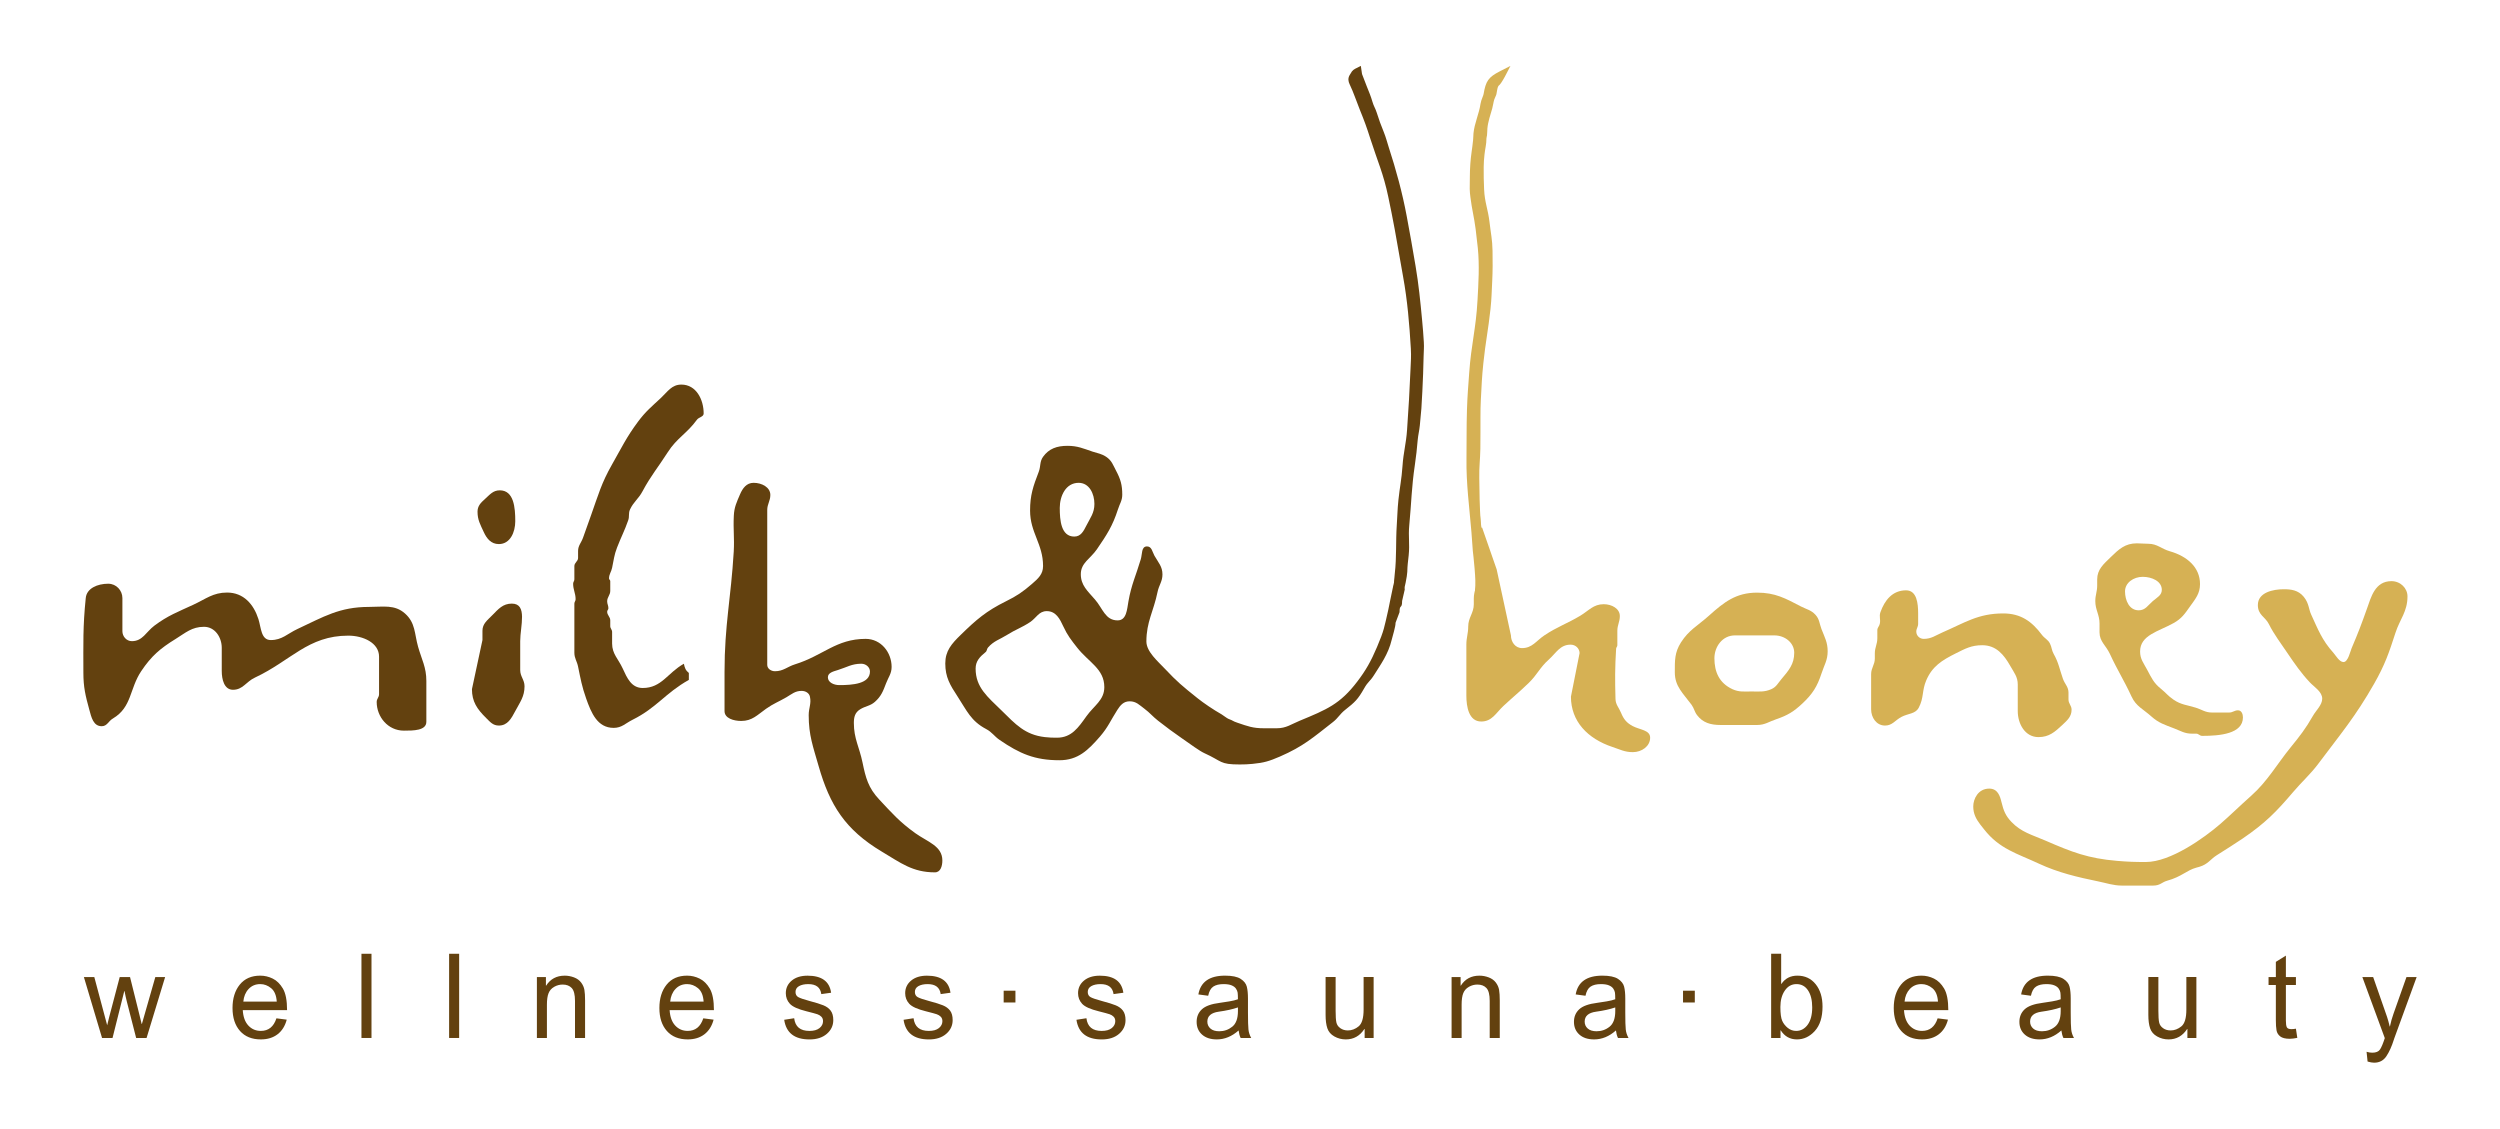 <?xml version="1.0" encoding="utf-8"?>
<svg xmlns="http://www.w3.org/2000/svg" xmlns:xlink="http://www.w3.org/1999/xlink" version="1.1" id="Ebene_1" x="0px" y="0px" viewBox="0 0 300.001 135" enable-background="new 0 0 300.001 135" xml:space="preserve" width="350" height="158">
<path id="XMLID_59_" fill="#D6B154" d="M181.313,76.033c0,0.773,0.511,1.526,1.334,1.526c1.217,0,1.691-0.867,2.674-1.526  c1.568-1.047,2.684-1.386,4.307-2.357c1.041-0.625,1.58-1.386,2.821-1.386c0.959,0,1.932,0.527,1.932,1.42  c0,0.692-0.299,1.077-0.299,1.769v1.733c0,0.173-0.137,0.251-0.148,0.417c-0.14,2.341-0.14,3.685-0.074,6.033  c0.02,0.694,0.407,1.023,0.668,1.665c0.307,0.746,0.659,1.205,1.41,1.595c0.863,0.453,2.08,0.46,2.08,1.388  c0,1.015-0.992,1.733-2.08,1.733c-0.983,0-1.529-0.32-2.45-0.623c-2.979-0.996-4.975-3.07-4.975-6.036l1.039-5.234  c-0.019-0.557-0.481-1.006-1.076-1.006c-1.273,0-1.726,0.988-2.635,1.804c-1.068,0.953-1.355,1.775-2.376,2.772  c-1.143,1.109-1.876,1.682-3.047,2.774c-0.918,0.859-1.373,1.873-2.672,1.873c-1.476,0-1.783-1.743-1.783-3.122v-6.101  c0-0.858,0.223-1.326,0.223-2.183c0-1.068,0.67-1.605,0.67-2.67v-0.694c0-0.894,0.362-1.354,0.593-2.221  c0.38-1.423-1.377-9.101-0.921-10.497c0.134-0.414,0.618,0.134,0.859,1.285c0.278,1.332,0.315,3.308,0.467,2.935l1.744,5.008  L181.313,76.033z"/>
<path fill="#D6B154" d="M256.417,64.986c0.538,0,0.848,0.052,1.386,0.052c1.07,0,1.557,0.609,2.577,0.899  c2.065,0.589,3.622,1.917,3.622,3.938c0,1.124-0.523,1.738-1.189,2.67c-0.631,0.887-1.006,1.468-1.98,2.01  c-1.819,1.018-4.021,1.433-4.021,3.411c0,0.912,0.418,1.379,0.85,2.193c0.508,0.952,0.778,1.581,1.643,2.274  c0.616,0.496,0.87,0.878,1.529,1.32c0.898,0.61,1.605,0.629,2.658,0.953c0.743,0.231,1.14,0.582,1.927,0.582h2.093  c0.425,0,0.623-0.265,1.046-0.265c0.426,0,0.596,0.45,0.596,0.846c0,1.982-2.775,2.221-4.895,2.221c-0.3,0-0.413-0.265-0.709-0.265  h-0.51c-0.878,0-1.343-0.324-2.151-0.635c-1.119-0.429-1.847-0.647-2.719-1.428c-0.975-0.879-1.838-1.214-2.376-2.378  c-0.94-2.034-1.662-3.092-2.604-5.128c-0.467-1.011-1.245-1.487-1.245-2.591V74.61c0-1.065-0.508-1.634-0.508-2.697  c0-0.727,0.226-1.124,0.226-1.851v-0.739c0-1.21,0.75-1.825,1.64-2.696C254.266,65.688,255.023,64.986,256.417,64.986   M257.125,69.005c-1.103,0-2.122,0.714-2.122,1.745c0,1.064,0.5,2.274,1.64,2.274c0.807,0,1.105-0.602,1.698-1.111  c0.518-0.442,1.077-0.692,1.077-1.349C259.418,69.533,258.228,69.005,257.125,69.005"/>
<path fill="#D6B154" d="M210.854,70.902c2.173,0,3.379,0.676,5.272,1.663c0.68,0.346,1.197,0.425,1.709,0.971  c0.51,0.546,0.483,1.05,0.742,1.736c0.39,1.006,0.743,1.593,0.743,2.669c0,1.074-0.41,1.648-0.743,2.67  c-0.512,1.56-1.068,2.454-2.302,3.606c-1.02,0.955-1.763,1.413-3.118,1.873c-0.882,0.294-1.366,0.694-2.303,0.694h-4.38  c-1.206,0-2.126-0.269-2.822-1.179c-0.333-0.433-0.344-0.807-0.666-1.249c-1.023-1.386-2.007-2.202-2.007-3.883  c0-1.431-0.036-2.384,0.744-3.607c0.956-1.491,2.005-1.994,3.341-3.189C206.891,72.037,208.321,70.902,210.854,70.902   M208.181,76.033c-1.484,0-2.451,1.353-2.451,2.741c0,1.644,0.577,2.973,2.154,3.71c0.808,0.371,1.394,0.278,2.302,0.278  c0.929,0,1.541,0.093,2.377-0.278c0.602-0.27,0.77-0.686,1.187-1.179c0.91-1.076,1.558-1.82,1.558-3.191  c0-1.189-1.105-2.081-2.374-2.081H208.181z"/>
<path id="XMLID_54_" fill="#D6B154" d="M288.899,71.352c0,1.833-0.913,2.735-1.437,4.355c-0.781,2.42-1.277,3.865-2.568,6.131  c-2.249,3.95-3.964,5.95-6.72,9.628c-0.898,1.202-2.021,2.209-2.989,3.355c-2.045,2.409-3.373,3.75-6.054,5.582  c-1.194,0.808-1.913,1.237-3.133,2.019c-0.765,0.488-1.033,1.069-2.065,1.379l-0.346,0.094c-1.213,0.327-1.753,1.089-3.547,1.583  c-0.618,0.172-0.82,0.577-1.651,0.577h-3.785c-0.991,0-1.847-0.305-2.799-0.497c-2.497-0.514-4.811-1.054-7.117-2.126  c-2.638-1.233-4.746-1.759-6.595-4.121l-0.464-0.589c-0.512-0.668-0.838-1.303-0.838-2.161c0-0.905,0.585-2.143,1.921-2.143  c1.01,0,1.291,0.882,1.463,1.607c0.257,1.054,0.493,1.647,1.203,2.393c1.182,1.241,2.491,1.553,4.04,2.225  c3.247,1.412,5.16,2.153,8.641,2.447c1.335,0.112,2.093,0.137,3.438,0.137c2.97,0,7-2.888,8.945-4.57  c1.163-1.008,2.259-2.095,3.719-3.395c1.916-1.698,3.11-3.817,4.69-5.76c1.163-1.431,1.808-2.251,2.697-3.806  c0.363-0.652,1.119-1.307,1.119-2.069c0-0.836-0.96-1.397-1.49-1.963c-1.019-1.082-1.829-2.251-2.653-3.466  c-0.785-1.171-1.634-2.271-2.264-3.532c-0.419-0.854-1.316-1.07-1.316-2.275c0-1.529,1.851-1.897,3.11-1.897  c0.852,0,1.73,0.095,2.397,0.906c0.339,0.415,0.48,0.803,0.582,1.159l0.136,0.496c0.043,0.149,0.094,0.305,0.172,0.475  c0.815,1.768,1.295,3.068,2.657,4.578c0.289,0.323,0.725,1.124,1.222,1.124c0.546,0,0.815-1.285,0.977-1.666  c0.785-1.837,1.182-2.887,1.845-4.757c0.489-1.366,0.953-3.286,2.932-3.286C288.062,69.524,288.899,70.376,288.899,71.352"/>
<path id="XMLID_53_" fill="#D6B154" d="M228.73,70.625c1.291,0,1.448,1.568,1.448,2.772v1.249c0,0.374-0.222,0.563-0.222,0.937  c0,0.467,0.39,0.867,0.889,0.867c0.92,0,1.393-0.401,2.229-0.765c2.728-1.186,4.305-2.288,7.314-2.288  c2.104,0,3.433,0.955,4.64,2.568c0.325,0.432,0.722,0.562,0.965,1.039c0.231,0.458,0.195,0.797,0.446,1.248  c0.612,1.084,0.696,1.811,1.111,2.982c0.234,0.657,0.67,0.971,0.67,1.665v0.832c0,0.493,0.371,0.721,0.371,1.214  c0,0.824-0.492,1.256-1.112,1.838c-0.893,0.832-1.589,1.455-2.86,1.455c-1.624,0-2.487-1.603-2.487-3.119V81.93  c0-0.92-0.434-1.414-0.891-2.221c-0.78-1.377-1.699-2.497-3.377-2.497c-1.291,0-2.025,0.407-3.156,0.971  c-1.708,0.85-2.85,1.58-3.564,3.262c-0.519,1.213-0.269,2.088-0.891,3.258c-0.407,0.773-1.271,0.684-2.076,1.111  c-0.764,0.398-1.089,1.039-1.971,1.039c-1.039,0-1.67-0.969-1.67-1.94V80.68c0-0.745,0.444-1.128,0.444-1.872v-0.625  c0-0.71,0.3-1.09,0.3-1.803v-0.972c0-0.312,0.231-0.457,0.294-0.761c0.122-0.519-0.101-0.875,0.075-1.389  C226.16,71.811,227.098,70.625,228.73,70.625"/>
<path fill="#63410F" d="M90.436,57.724c0.984,0,2.006,0.536,2.006,1.456c0,0.711-0.372,1.093-0.372,1.804v18.588  c0,0.448,0.445,0.761,0.928,0.761c1.003,0,1.467-0.538,2.413-0.832c3.36-1.041,4.929-3.051,8.465-3.051  c1.855,0,3.118,1.63,3.118,3.363c0,0.807-0.381,1.222-0.667,1.976c-0.354,0.926-0.577,1.542-1.338,2.22  c-0.566,0.503-1.132,0.493-1.782,0.902c-0.613,0.381-0.744,0.934-0.744,1.628c0,1.89,0.659,2.896,1.041,4.752  c0.38,1.837,0.686,3.033,2.005,4.437c1.558,1.665,2.431,2.672,4.307,4.024c1.484,1.065,3.267,1.542,3.267,3.293  c0,0.643-0.204,1.423-0.891,1.423c-2.701,0-4.112-1.144-6.385-2.495c-4.38-2.62-6.237-5.573-7.574-10.264  c-0.668-2.343-1.189-3.685-1.189-6.104c0-0.869,0.335-1.378,0.148-2.221c-0.091-0.432-0.519-0.692-1.002-0.692  c-0.77,0-1.17,0.383-1.819,0.764c-0.937,0.546-1.569,0.762-2.45,1.388c-1.041,0.737-1.662,1.456-2.97,1.456  c-0.92,0-2.006-0.321-2.006-1.179v-4.717c0-5.643,0.77-8.79,1.105-14.425c0.093-1.663-0.074-2.627,0.009-4.3  c0.047-1.031,0.335-1.612,0.742-2.565C89.118,58.374,89.582,57.724,90.436,57.724 M103.355,79.433c-1.142,0-1.736,0.424-2.822,0.761  c-0.557,0.173-1.187,0.321-1.187,0.867c0,0.616,0.715,0.937,1.374,0.937c1.587,0,3.675-0.148,3.675-1.631  C104.394,79.847,103.912,79.433,103.355,79.433"/>
<path fill="#63410F" d="M128.099,53.285c1.206,0,1.876,0.312,3.008,0.695c0.64,0.207,1.077,0.25,1.634,0.623  c0.678,0.452,0.816,0.972,1.187,1.666c0.549,1.033,0.744,1.725,0.744,2.879c0,0.71-0.307,1.09-0.52,1.767  c-0.64,1.986-1.328,3.036-2.525,4.786c-0.78,1.136-1.929,1.63-1.929,2.982c0,1.343,0.807,2.011,1.706,3.051  c0.938,1.077,1.226,2.497,2.711,2.497c1.077,0,1.124-1.301,1.3-2.287c0.354-2.019,0.899-3.087,1.484-5.063  c0.186-0.624,0.046-1.526,0.742-1.526c0.577,0,0.632,0.641,0.891,1.111c0.473,0.831,0.964,1.308,0.964,2.252  c0,0.85-0.426,1.284-0.593,2.116c-0.472,2.314-1.336,3.571-1.336,5.931c0,1.222,1.383,2.384,2.245,3.298  c1.444,1.531,2.015,2.006,3.903,3.515c0.718,0.571,1.862,1.354,2.881,1.932c0.151,0.085,0.67,0.491,0.828,0.542  c0.64,0.233,0.426,0.247,1.077,0.464c1.233,0.417,1.837,0.66,3.154,0.66h1.56c1.133,0,1.717-0.477,2.747-0.901  c3.25-1.343,4.848-1.994,6.904-4.691c1.035-1.354,1.655-2.452,2.378-4.16c0.862-2.03,0.862-2.33,1.351-4.464  c0.066-0.281,0.403-2.044,0.527-2.559c0.37-1.515,0.719-3.662,0.719-2.868l0.446,1.983c0,0.148,0.282,0.873,0.282,1.02l-0.313,1.358  c0,1.031-0.311,0.324-0.311,1.355l-0.475,1.26c0,0.493-0.347,1.56-0.461,2.036c-0.417,1.777-1.401,3.079-2.072,4.167  c-0.562,0.909-0.734,0.785-1.254,1.705c-0.725,1.281-1.086,1.626-2.276,2.561c-0.629,0.495-0.828,0.969-1.453,1.453  c-2.37,1.85-3.556,2.919-6.369,4.142c-1.271,0.546-1.894,0.746-3.286,0.877c-0.585,0.052-0.928,0.071-1.523,0.071  c-2.467,0-2.056-0.366-4.267-1.365c-0.545-0.246-1.663-1.066-2.697-1.788c-1.132-0.789-1.738-1.234-2.845-2.099  c-0.632-0.492-0.983-0.951-1.623-1.427c-0.613-0.452-0.994-0.901-1.783-0.901c-0.723,0-1.113,0.457-1.484,1.039  c-0.799,1.248-1.105,2.062-2.079,3.191c-1.412,1.62-2.629,2.842-4.864,2.842c-2.97,0-4.77-0.789-7.165-2.426  c-0.668-0.452-0.91-0.938-1.634-1.319c-1.829-0.963-2.321-2.212-3.415-3.886c-0.92-1.402-1.486-2.339-1.486-3.987  c0-1.499,0.752-2.358,1.857-3.431c1.865-1.822,3.044-2.845,5.42-4.023c1.319-0.651,2.024-1.136,3.118-2.081  c0.762-0.659,1.338-1.179,1.338-2.15c0-2.662-1.558-3.997-1.558-6.658c0-1.847,0.37-2.912,1.038-4.647  c0.261-0.686,0.093-1.205,0.52-1.804C125.871,53.622,126.829,53.285,128.099,53.285 M125.612,73.121  c-0.956,0-1.234,0.807-2.003,1.318c-1.004,0.667-1.718,0.877-2.75,1.527c-0.909,0.57-1.604,0.726-2.3,1.525  c-0.159,0.183-0.102,0.398-0.297,0.554c-0.706,0.574-1.187,1.093-1.187,1.976c0,2.263,1.447,3.39,3.117,5.029  c1.671,1.639,2.795,2.914,5.198,3.189c0.558,0.062,0.882,0.071,1.448,0.071c1.745,0,2.563-1.213,3.528-2.567  c0.928-1.3,2.153-1.933,2.153-3.502c0-2.202-1.876-2.973-3.267-4.75c-0.714-0.912-1.151-1.457-1.634-2.497  C127.18,74.048,126.716,73.121,125.612,73.121 M129.436,57.724c-1.541,0-2.264,1.578-2.264,3.016c0,1.483,0.157,3.434,1.744,3.434  c0.789,0,1.115-0.659,1.449-1.318c0.491-0.963,0.964-1.525,0.964-2.602C131.329,59.05,130.727,57.724,129.436,57.724"/>
<path id="XMLID_47_" fill="#63410F" d="M12.986,69.832c0.976,0,1.702,0.812,1.702,1.724v3.977c0,0.613,0.48,1.193,1.136,1.193  c1.295,0,1.704-1.111,2.697-1.857c1.632-1.225,2.802-1.642,4.683-2.517c1.507-0.696,2.36-1.459,4.044-1.459  c1.987,0,3.193,1.409,3.762,3.181c0.337,1.061,0.301,2.52,1.49,2.52c1.347,0,1.986-0.762,3.193-1.327  c3.158-1.474,5.055-2.651,8.586-2.651c1.72,0,3.086-0.313,4.327,0.796c1.261,1.127,1.119,2.403,1.562,3.977  c0.444,1.573,0.994,2.467,0.994,4.109v4.905c0,1.061-1.561,1.061-2.696,1.061c-1.917,0-3.264-1.656-3.264-3.447  c0-0.38,0.284-0.546,0.284-0.928v-4.507c0-1.659-1.916-2.518-3.689-2.518c-4.844,0-6.884,3.016-11.212,5.037  c-1.065,0.497-1.437,1.459-2.626,1.459c-1.065,0-1.349-1.257-1.349-2.253V77.52c0-1.242-0.799-2.517-2.128-2.517  c-1.455,0-2.2,0.711-3.406,1.456c-1.881,1.16-2.91,2.056-4.117,3.845c-1.436,2.136-1.117,4.341-3.406,5.699  c-0.549,0.315-0.691,0.928-1.347,0.928c-1.011,0-1.242-1.076-1.491-1.989c-0.461-1.674-0.709-2.698-0.709-4.44  c0-3.497-0.071-5.468,0.284-8.948C10.396,70.379,11.708,69.832,12.986,69.832"/>
<path id="XMLID_46_" fill="#63410F" d="M81.768,45.936c1.781,0,2.672,1.802,2.672,3.466c0,0.417-0.574,0.425-0.816,0.762  c-1.187,1.639-2.404,2.185-3.489,3.884c-1.179,1.846-2.014,2.791-3.045,4.715c-0.473,0.886-1.057,1.241-1.484,2.15  c-0.223,0.469-0.047,0.824-0.223,1.318c-0.454,1.292-0.844,1.986-1.336,3.26c-0.352,0.91-0.39,1.474-0.594,2.427  c-0.102,0.511-0.37,0.764-0.37,1.284c0,0.13,0.148,0.182,0.148,0.312v1.179c0,0.502-0.371,0.746-0.371,1.249  c0,0.329,0.148,0.502,0.148,0.832c0,0.173-0.148,0.242-0.148,0.414c0,0.426,0.371,0.617,0.371,1.041v0.695  c0,0.276,0.222,0.415,0.222,0.694v1.386c0,1.246,0.734,1.837,1.264,2.982c0.538,1.17,1.049,2.357,2.412,2.357  c2.274,0,2.979-1.82,4.938-2.911c0.091,0.476,0.204,0.796,0.594,1.108v0.832c-2.85,1.596-3.844,3.337-6.758,4.785  c-0.854,0.426-1.291,0.972-2.264,0.972c-1.959,0-2.692-1.804-3.305-3.536c-0.511-1.449-0.659-2.323-0.965-3.814  c-0.13-0.651-0.445-0.996-0.445-1.666v-5.896c0-0.207,0.149-0.312,0.149-0.52c0-0.735-0.297-1.136-0.297-1.872  c0-0.207,0.148-0.312,0.148-0.519v-1.596c0-0.407,0.445-0.563,0.445-0.972v-0.832c0-0.656,0.371-0.969,0.594-1.593  c0.371-1.051,0.594-1.656,0.965-2.707c0.863-2.419,1.242-3.857,2.524-6.101c1.152-2.021,1.718-3.252,3.119-5.133  c0.909-1.222,1.624-1.795,2.747-2.844C80.135,46.767,80.608,45.936,81.768,45.936"/>
<path id="XMLID_45_" fill="#63410F" d="M59.975,58.625c1.709,0,1.857,2.116,1.857,3.711c0,1.283-0.594,2.739-1.968,2.739  c-0.937,0-1.457-0.659-1.819-1.456c-0.409-0.893-0.742-1.447-0.742-2.427c0-0.676,0.372-1.065,0.891-1.525  C58.778,59.147,59.159,58.625,59.975,58.625"/>
<path id="XMLID_44_" fill="#63410F" d="M61.422,72.219c1.923,0,1.003,2.715,1.003,4.508v3.468c0,0.781,0.519,1.162,0.519,1.943  c0,1.23-0.528,1.881-1.113,2.982c-0.464,0.875-0.92,1.733-1.968,1.733c-0.705,0-1.039-0.424-1.521-0.901  c-1.096-1.077-1.708-1.976-1.708-3.468l1.261-5.894v-1.111c0-0.851,0.585-1.257,1.187-1.874  C59.808,72.869,60.346,72.219,61.422,72.219"/>
<path id="XMLID_43_" fill="#63410F" d="M163.067,7.812l0.234-0.12l0.129,0.886l0.021,0.112c0.176,0.483,0.368,0.972,0.558,1.448  c0.284,0.725,0.473,1.127,0.69,1.876c0.148,0.519,0.347,0.769,0.508,1.283c0.293,0.913,0.472,1.418,0.836,2.306  c0.285,0.707,0.375,1.132,0.608,1.857c0.882,2.713,1.63,5.449,2.155,8.259c0.44,2.339,0.667,3.671,1.068,6.019  c0.367,2.161,0.571,4.247,0.777,6.431c0.098,1.046,0.148,1.64,0.211,2.69c0.04,0.656-0.017,1.029-0.027,1.689  c-0.026,1.646-0.083,2.563-0.152,4.206c-0.069,1.603-0.137,2.499-0.303,4.09c-0.071,0.691-0.194,1.076-0.257,1.768  c-0.106,1.14-0.164,1.787-0.333,2.922c-0.415,2.823-0.406,4.44-0.676,7.277c-0.132,1.398,0.073,2.212-0.071,3.613  c-0.083,0.773-0.153,1.207-0.168,1.985c-0.007,0.483-0.356,2.093-0.445,2.411c-0.129,0.468-0.43,0.879-0.78,0.881  c-0.549,0-0.508-0.83-0.463-1.174l0.043-0.269l0.062-0.347l-0.003-0.063l0.007-0.175c0.017-0.358,0.038-0.721,0.079-1.074  c0.227-1.913,0.106-3.868,0.237-5.787c0.082-1.187,0.075-1.865,0.2-3.049c0.167-1.58,0.379-2.456,0.487-4.044  c0.116-1.708,0.432-2.647,0.549-4.356c0.194-2.845,0.294-4.44,0.414-7.293c0.04-0.953,0.093-1.495,0.039-2.444  c-0.169-2.897-0.411-5.804-0.934-8.665c-0.406-2.217-0.597-3.477-1.007-5.691c-0.278-1.506-0.454-2.36-0.766-3.856  c-0.582-2.794-1.288-4.273-2.157-6.992c-0.434-1.369-0.714-2.13-1.256-3.462c-0.418-1.033-0.744-2.057-1.228-3.067  c-0.16-0.335-0.221-0.698-0.003-1.082l0.281-0.456C162.438,8.081,162.781,7.963,163.067,7.812"/>
<path id="XMLID_42_" fill="#D6B154" d="M181.254,7.692c-0.292,0.546-1.022,2.12-1.448,2.413c-0.148,0.239-0.165,0.717-0.237,0.99  c-0.062,0.223-0.19,0.415-0.258,0.633c-0.12,0.401-0.126,0.648-0.238,1.055c-0.22,0.796-0.51,1.584-0.586,2.413  c-0.026,0.323-0.009,0.508-0.046,0.83c-0.012,0.128-0.071,0.258-0.069,0.389c0.011,0.645-0.169,1.267-0.231,1.905  c-0.059,0.585-0.091,0.92-0.097,1.51c-0.008,1.05,0.004,1.644,0.05,2.694c0.067,1.549,0.472,2.38,0.649,3.921  c0.152,1.339,0.34,2.091,0.362,3.439c0.02,1.232,0.024,2.388-0.038,3.615c-0.067,1.311-0.069,2.061-0.207,3.365  c-0.272,2.525-0.589,3.933-0.852,6.459c-0.184,1.73-0.214,2.717-0.307,4.457c-0.042,0.788-0.038,1.236-0.044,2.025  c-0.013,1.492,0.013,2.341-0.013,3.831c-0.027,1.375-0.155,2.149-0.13,3.524l0.044,2.596c0.043,1.014,0.044,1.596,0.116,2.61  c0.093,1.378,0.208,2.154,0.32,3.528c0.106,1.308,0.676,2.521,0.752,3.837c-0.073,0.698-0.216,2.638-0.742,3.08  c-1.015,0.886-0.953-1.379-1.018-1.997c0.106-1.147,0.051-1.62-0.031-2.78c-0.077-1.059-0.192-1.83-0.216-2.138  c-0.066-0.781-0.097-1.452-0.164-2.233c-0.251-3.018-0.641-5.865-0.596-8.866c0.032-2.29-0.012-3.59,0.059-5.881  c0.055-1.72,0.148-2.685,0.268-4.402c0.238-3.402,0.812-5.279,0.995-8.684c0.117-2.114,0.251-4.187,0.035-6.303  c-0.09-0.869-0.145-1.362-0.257-2.232c-0.196-1.511-0.442-2.343-0.631-3.857c-0.046-0.375-0.074-0.608-0.081-0.987  c0.027-1.155-0.007-1.826,0.071-2.977c0.077-1.124,0.22-1.748,0.333-2.868c0.034-0.316,0.017-0.497,0.047-0.815  c0.118-1.226,0.671-2.343,0.847-3.559c0.039-0.258,0.128-0.497,0.215-0.717l0.102-0.272c0.021-0.058,0.036-0.114,0.05-0.176  c0.264-1.549,0.569-2.014,1.943-2.721L181.254,7.692z"/>
<g>
	<path fill="#63410F" d="M19.816,117.03l-2.227,7.313h-1.251l-1.123-4.391c-0.005,0-0.051-0.198-0.14-0.593   c-0.089-0.395-0.133-0.611-0.133-0.647h-0.027l-1.411,5.631h-1.257l-2.18-7.313h1.25l1.545,5.79l0.241-0.986l1.264-4.804h1.237   l0.956,3.833c0.268,1.057,0.415,1.657,0.442,1.799h0.026l1.612-5.631H19.816z"/>
	<path fill="#63410F" d="M34.448,121h-5.316c0.049,0.809,0.273,1.426,0.672,1.854c0.399,0.428,0.897,0.641,1.495,0.641   c0.459,0,0.844-0.125,1.157-0.376c0.312-0.251,0.55-0.628,0.716-1.134l1.237,0.159c-0.201,0.763-0.569,1.35-1.104,1.758   c-0.535,0.41-1.203,0.613-2.006,0.613c-1.066,0-1.898-0.336-2.497-1.01c-0.6-0.674-0.899-1.593-0.899-2.76   c0-1.154,0.291-2.089,0.872-2.806c0.582-0.717,1.401-1.075,2.457-1.075c0.517,0,1.015,0.117,1.494,0.352   c0.479,0.234,0.886,0.633,1.22,1.195C34.28,118.974,34.448,119.837,34.448,121z M33.211,119.98   c-0.049-0.744-0.273-1.281-0.672-1.61c-0.399-0.328-0.834-0.492-1.307-0.492c-0.566,0-1.032,0.194-1.398,0.586   c-0.366,0.39-0.577,0.895-0.635,1.517H33.211z"/>
	<path fill="#63410F" d="M44.579,124.343h-1.204v-10.105h1.204V124.343z"/>
	<path fill="#63410F" d="M55.098,124.343h-1.204v-10.105h1.204V124.343z"/>
	<path fill="#63410F" d="M70.211,124.343H69v-4.446c0-0.75-0.13-1.264-0.391-1.544c-0.261-0.281-0.623-0.42-1.087-0.42   c-0.356,0-0.694,0.089-1.013,0.268c-0.318,0.18-0.545,0.432-0.678,0.759c-0.134,0.326-0.201,0.788-0.201,1.385v3.998h-1.203v-7.313   h1.083v1.033h0.026c0.254-0.399,0.567-0.7,0.939-0.899s0.804-0.299,1.294-0.299c0.375,0,0.744,0.068,1.11,0.206   c0.366,0.138,0.652,0.345,0.859,0.621c0.207,0.276,0.337,0.57,0.391,0.882c0.053,0.313,0.08,0.735,0.08,1.268V124.343z"/>
	<path fill="#63410F" d="M85.672,121h-5.316c0.049,0.809,0.273,1.426,0.672,1.854c0.399,0.428,0.897,0.641,1.495,0.641   c0.459,0,0.844-0.125,1.157-0.376c0.312-0.251,0.55-0.628,0.716-1.134l1.237,0.159c-0.201,0.763-0.569,1.35-1.104,1.758   c-0.535,0.41-1.203,0.613-2.006,0.613c-1.066,0-1.898-0.336-2.497-1.01c-0.6-0.674-0.899-1.593-0.899-2.76   c0-1.154,0.291-2.089,0.872-2.806c0.582-0.717,1.401-1.075,2.457-1.075c0.517,0,1.015,0.117,1.494,0.352   c0.479,0.234,0.886,0.633,1.22,1.195C85.504,118.974,85.672,119.837,85.672,121z M84.435,119.98   c-0.049-0.744-0.273-1.281-0.672-1.61c-0.399-0.328-0.834-0.492-1.307-0.492c-0.566,0-1.032,0.194-1.398,0.586   c-0.366,0.39-0.577,0.895-0.635,1.517H84.435z"/>
	<path fill="#63410F" d="M98.558,119.077c-0.054-0.4-0.211-0.7-0.471-0.899c-0.261-0.2-0.623-0.299-1.087-0.299   c-0.46,0-0.83,0.08-1.113,0.24c-0.283,0.161-0.425,0.395-0.425,0.704c0,0.289,0.113,0.496,0.338,0.62   c0.225,0.125,0.67,0.276,1.333,0.456c0.749,0.197,1.31,0.372,1.682,0.524c0.372,0.151,0.662,0.364,0.869,0.637   c0.207,0.274,0.311,0.654,0.311,1.141c0,0.653-0.259,1.203-0.776,1.648c-0.517,0.446-1.208,0.668-2.073,0.668   c-0.901,0-1.604-0.196-2.11-0.59c-0.506-0.393-0.817-0.982-0.932-1.767l1.197-0.186c0.062,0.509,0.246,0.892,0.551,1.145   c0.305,0.252,0.732,0.378,1.28,0.378c0.527,0,0.93-0.113,1.211-0.341c0.281-0.227,0.421-0.504,0.421-0.83   c0-0.221-0.065-0.398-0.194-0.53c-0.129-0.134-0.291-0.234-0.484-0.301c-0.194-0.067-0.63-0.185-1.307-0.355   c-1.008-0.248-1.673-0.549-1.996-0.903c-0.323-0.353-0.485-0.776-0.485-1.268c0-0.611,0.236-1.115,0.709-1.51   c0.472-0.395,1.108-0.592,1.905-0.592c0.847,0,1.506,0.171,1.976,0.513c0.47,0.343,0.752,0.853,0.846,1.534L98.558,119.077z"/>
	<path fill="#63410F" d="M112.882,119.077c-0.054-0.4-0.211-0.7-0.471-0.899c-0.261-0.2-0.623-0.299-1.087-0.299   c-0.46,0-0.83,0.08-1.113,0.24c-0.283,0.161-0.425,0.395-0.425,0.704c0,0.289,0.113,0.496,0.338,0.62   c0.225,0.125,0.67,0.276,1.333,0.456c0.749,0.197,1.31,0.372,1.682,0.524c0.372,0.151,0.662,0.364,0.869,0.637   c0.207,0.274,0.311,0.654,0.311,1.141c0,0.653-0.259,1.203-0.776,1.648c-0.517,0.446-1.208,0.668-2.073,0.668   c-0.901,0-1.604-0.196-2.11-0.59c-0.506-0.393-0.817-0.982-0.932-1.767l1.197-0.186c0.062,0.509,0.246,0.892,0.551,1.145   c0.305,0.252,0.732,0.378,1.28,0.378c0.527,0,0.93-0.113,1.211-0.341c0.281-0.227,0.421-0.504,0.421-0.83   c0-0.221-0.065-0.398-0.194-0.53c-0.129-0.134-0.291-0.234-0.484-0.301c-0.194-0.067-0.63-0.185-1.307-0.355   c-1.008-0.248-1.673-0.549-1.996-0.903c-0.323-0.353-0.485-0.776-0.485-1.268c0-0.611,0.236-1.115,0.709-1.51   c0.472-0.395,1.108-0.592,1.905-0.592c0.847,0,1.506,0.171,1.976,0.513c0.47,0.343,0.752,0.853,0.846,1.534L112.882,119.077z"/>
</g>
<g>
	<path fill="#63410F" d="M121.853,120.084h-1.413v-1.414h1.413V120.084z"/>
</g>
<g>
	<path fill="#63410F" d="M133.627,119.077c-0.054-0.4-0.211-0.7-0.471-0.899c-0.261-0.2-0.623-0.299-1.087-0.299   c-0.46,0-0.83,0.08-1.113,0.24c-0.283,0.161-0.425,0.395-0.425,0.704c0,0.289,0.113,0.496,0.338,0.62   c0.225,0.125,0.67,0.276,1.333,0.456c0.749,0.197,1.31,0.372,1.682,0.524c0.372,0.151,0.662,0.364,0.869,0.637   c0.207,0.274,0.311,0.654,0.311,1.141c0,0.653-0.259,1.203-0.776,1.648c-0.517,0.446-1.208,0.668-2.073,0.668   c-0.901,0-1.604-0.196-2.11-0.59c-0.506-0.393-0.817-0.982-0.932-1.767l1.197-0.186c0.062,0.509,0.246,0.892,0.551,1.145   c0.305,0.252,0.732,0.378,1.28,0.378c0.527,0,0.93-0.113,1.211-0.341c0.281-0.227,0.421-0.504,0.421-0.83   c0-0.221-0.065-0.398-0.194-0.53c-0.129-0.134-0.291-0.234-0.485-0.301c-0.194-0.067-0.63-0.185-1.307-0.355   c-1.008-0.248-1.673-0.549-1.996-0.903c-0.323-0.353-0.484-0.776-0.484-1.268c0-0.611,0.236-1.115,0.709-1.51   c0.472-0.395,1.108-0.592,1.905-0.592c0.847,0,1.506,0.171,1.976,0.513c0.47,0.343,0.752,0.853,0.846,1.534L133.627,119.077z"/>
	<path fill="#63410F" d="M150.144,124.343h-1.264c-0.116-0.23-0.198-0.53-0.247-0.903c-0.807,0.717-1.679,1.075-2.615,1.075   c-0.748,0-1.339-0.193-1.772-0.579c-0.432-0.386-0.649-0.895-0.649-1.53c0-0.607,0.209-1.107,0.626-1.499   c0.417-0.393,1.14-0.654,2.17-0.783l1.123-0.172c0.42-0.07,0.764-0.154,1.037-0.255c0-0.373-0.012-0.635-0.034-0.79   c-0.022-0.154-0.088-0.313-0.197-0.478c-0.109-0.165-0.284-0.299-0.525-0.4c-0.24-0.101-0.563-0.151-0.969-0.151   c-0.517,0-0.926,0.098-1.227,0.295c-0.301,0.198-0.507,0.566-0.618,1.103l-1.177-0.159c0.129-0.748,0.462-1.312,0.997-1.689   c0.535-0.377,1.27-0.565,2.207-0.565c0.851,0,1.476,0.13,1.876,0.389c0.399,0.26,0.643,0.574,0.735,0.941   c0.092,0.368,0.137,0.842,0.137,1.419v1.669c0,1.016,0.02,1.696,0.058,2.044C149.85,123.673,149.962,124.012,150.144,124.343z    M148.553,121.124v-0.448c-0.629,0.217-1.398,0.387-2.307,0.513c-0.909,0.126-1.364,0.523-1.364,1.19   c0,0.335,0.123,0.612,0.368,0.83c0.245,0.219,0.597,0.328,1.056,0.328c0.593,0,1.115-0.183,1.568-0.549   C148.327,122.623,148.553,122.002,148.553,121.124z"/>
	<path fill="#63410F" d="M164.835,124.343h-1.077v-1.075h-0.033c-0.544,0.832-1.287,1.247-2.227,1.247   c-0.495,0-0.953-0.118-1.373-0.355c-0.421-0.236-0.702-0.563-0.843-0.98c-0.14-0.415-0.211-0.955-0.211-1.616v-4.535h1.204v4.053   c0,0.647,0.03,1.112,0.091,1.392c0.06,0.281,0.217,0.512,0.471,0.693c0.253,0.181,0.557,0.272,0.909,0.272   c0.456,0,0.884-0.161,1.284-0.486c0.402-0.324,0.603-0.995,0.603-2.017v-3.908h1.203V124.343z"/>
	<path fill="#63410F" d="M179.976,124.343h-1.211v-4.446c0-0.75-0.13-1.264-0.391-1.544c-0.26-0.281-0.622-0.42-1.086-0.42   c-0.357,0-0.695,0.089-1.014,0.268c-0.319,0.18-0.545,0.432-0.679,0.759c-0.134,0.326-0.2,0.788-0.2,1.385v3.998h-1.204v-7.313   h1.083v1.033h0.026c0.255-0.399,0.567-0.7,0.94-0.899c0.372-0.2,0.804-0.299,1.293-0.299c0.374,0,0.744,0.068,1.109,0.206   c0.366,0.138,0.653,0.345,0.86,0.621c0.207,0.276,0.337,0.57,0.391,0.882c0.053,0.313,0.08,0.735,0.08,1.268V124.343z"/>
	<path fill="#63410F" d="M195.423,124.343h-1.264c-0.116-0.23-0.198-0.53-0.247-0.903c-0.807,0.717-1.678,1.075-2.614,1.075   c-0.75,0-1.341-0.193-1.773-0.579c-0.432-0.386-0.649-0.895-0.649-1.53c0-0.607,0.209-1.107,0.625-1.499   c0.418-0.393,1.141-0.654,2.17-0.783l1.123-0.172c0.419-0.07,0.765-0.154,1.037-0.255c0-0.373-0.012-0.635-0.034-0.79   c-0.022-0.154-0.088-0.313-0.197-0.478c-0.109-0.165-0.284-0.299-0.525-0.4c-0.24-0.101-0.563-0.151-0.969-0.151   c-0.517,0-0.926,0.098-1.228,0.295c-0.301,0.198-0.507,0.566-0.618,1.103l-1.176-0.159c0.13-0.748,0.461-1.312,0.997-1.689   c0.534-0.377,1.27-0.565,2.206-0.565c0.852,0,1.477,0.13,1.876,0.389c0.399,0.26,0.643,0.574,0.735,0.941   c0.092,0.368,0.137,0.842,0.137,1.419v1.669c0,1.016,0.02,1.696,0.058,2.044C195.129,123.673,195.241,124.012,195.423,124.343z    M193.832,121.124v-0.448c-0.629,0.217-1.398,0.387-2.307,0.513c-0.91,0.126-1.364,0.523-1.364,1.19   c0,0.335,0.122,0.612,0.368,0.83c0.246,0.219,0.597,0.328,1.057,0.328c0.592,0,1.115-0.183,1.568-0.549   C193.605,122.623,193.832,122.002,193.832,121.124z"/>
</g>
<g>
	<path fill="#63410F" d="M203.377,120.084h-1.413v-1.414h1.413V120.084z"/>
</g>
<g>
	<path fill="#63410F" d="M213.775,117.849c0.445-0.657,1.083-0.985,1.912-0.985c0.914,0,1.645,0.343,2.194,1.027   c0.548,0.685,0.822,1.578,0.822,2.681c0,1.274-0.307,2.249-0.919,2.927c-0.613,0.678-1.33,1.016-2.149,1.016   c-0.834,0-1.482-0.362-1.946-1.088h-0.028v0.916h-1.123v-10.105h1.203v3.611H213.775z M215.54,123.495   c0.558,0,1.018-0.247,1.381-0.741c0.362-0.494,0.545-1.187,0.545-2.078c0-0.859-0.167-1.54-0.502-2.044   c-0.335-0.503-0.796-0.754-1.384-0.754c-0.58,0-1.046,0.259-1.401,0.779c-0.355,0.519-0.532,1.176-0.532,1.971   c0,0.777,0.074,1.33,0.221,1.658c0.147,0.328,0.369,0.612,0.666,0.851S215.166,123.495,215.54,123.495z"/>
	<path fill="#63410F" d="M233.796,121h-5.316c0.05,0.809,0.273,1.426,0.672,1.854s0.897,0.641,1.494,0.641   c0.46,0,0.846-0.125,1.157-0.376c0.313-0.251,0.551-0.628,0.716-1.134l1.237,0.159c-0.2,0.763-0.567,1.35-1.103,1.758   c-0.534,0.41-1.204,0.613-2.006,0.613c-1.065,0-1.897-0.336-2.497-1.01c-0.599-0.674-0.899-1.593-0.899-2.76   c0-1.154,0.291-2.089,0.873-2.806s1.401-1.075,2.457-1.075c0.517,0,1.016,0.117,1.496,0.352c0.479,0.234,0.885,0.633,1.22,1.195   C233.629,118.974,233.796,119.837,233.796,121z M232.559,119.98c-0.05-0.744-0.273-1.281-0.672-1.61   c-0.399-0.328-0.835-0.492-1.308-0.492c-0.566,0-1.032,0.194-1.397,0.586c-0.365,0.39-0.578,0.895-0.635,1.517H232.559z"/>
	<path fill="#63410F" d="M248.876,124.343h-1.264c-0.116-0.23-0.198-0.53-0.247-0.903c-0.807,0.717-1.678,1.075-2.614,1.075   c-0.75,0-1.341-0.193-1.773-0.579c-0.432-0.386-0.649-0.895-0.649-1.53c0-0.607,0.209-1.107,0.625-1.499   c0.418-0.393,1.141-0.654,2.17-0.783l1.123-0.172c0.419-0.07,0.765-0.154,1.037-0.255c0-0.373-0.012-0.635-0.034-0.79   c-0.022-0.154-0.088-0.313-0.197-0.478c-0.109-0.165-0.284-0.299-0.525-0.4c-0.24-0.101-0.563-0.151-0.969-0.151   c-0.517,0-0.926,0.098-1.228,0.295c-0.301,0.198-0.507,0.566-0.618,1.103l-1.176-0.159c0.13-0.748,0.461-1.312,0.997-1.689   c0.534-0.377,1.27-0.565,2.206-0.565c0.852,0,1.477,0.13,1.876,0.389c0.399,0.26,0.643,0.574,0.735,0.941   c0.092,0.368,0.137,0.842,0.137,1.419v1.669c0,1.016,0.02,1.696,0.058,2.044C248.582,123.673,248.693,124.012,248.876,124.343z    M247.284,121.124v-0.448c-0.629,0.217-1.398,0.387-2.307,0.513c-0.91,0.126-1.364,0.523-1.364,1.19   c0,0.335,0.122,0.612,0.368,0.83c0.246,0.219,0.597,0.328,1.057,0.328c0.592,0,1.115-0.183,1.568-0.549   C247.057,122.623,247.284,122.002,247.284,121.124z"/>
	<path fill="#63410F" d="M263.566,124.343h-1.077v-1.075h-0.033c-0.544,0.832-1.287,1.247-2.227,1.247   c-0.495,0-0.953-0.118-1.373-0.355c-0.421-0.236-0.702-0.563-0.843-0.98c-0.14-0.415-0.211-0.955-0.211-1.616v-4.535h1.204v4.053   c0,0.647,0.03,1.112,0.091,1.392c0.06,0.281,0.217,0.512,0.471,0.693c0.253,0.181,0.557,0.272,0.909,0.272   c0.456,0,0.884-0.161,1.284-0.486c0.402-0.324,0.603-0.995,0.603-2.017v-3.908h1.203V124.343z"/>
	<path fill="#63410F" d="M275.677,124.33c-0.357,0.072-0.658,0.11-0.903,0.11c-0.525,0-0.909-0.096-1.149-0.286   c-0.242-0.192-0.389-0.433-0.442-0.727c-0.053-0.294-0.08-0.704-0.08-1.228v-4.211h-0.876v-0.958h0.876v-1.82l1.204-0.751v2.571   h1.204v0.958h-1.204v4.28c0,0.368,0.037,0.628,0.11,0.783c0.074,0.154,0.26,0.231,0.558,0.231c0.175,0,0.352-0.018,0.536-0.055   L275.677,124.33z"/>
	<path fill="#63410F" d="M290,117.03l-2.714,7.437c-0.005,0.009-0.009,0.026-0.013,0.049c-0.259,0.827-0.561,1.499-0.907,2.017   c-0.345,0.517-0.836,0.776-1.473,0.776c-0.214,0-0.475-0.047-0.783-0.139l-0.121-1.171c0.232,0.074,0.46,0.11,0.683,0.11   c0.445,0,0.754-0.126,0.926-0.379c0.171-0.252,0.364-0.71,0.578-1.372l-2.694-7.327h1.297l1.671,4.79   c0.098,0.295,0.204,0.674,0.314,1.138h0.028c0.112-0.533,0.253-1.041,0.428-1.524l1.557-4.404H290z"/>
</g>
</svg>
